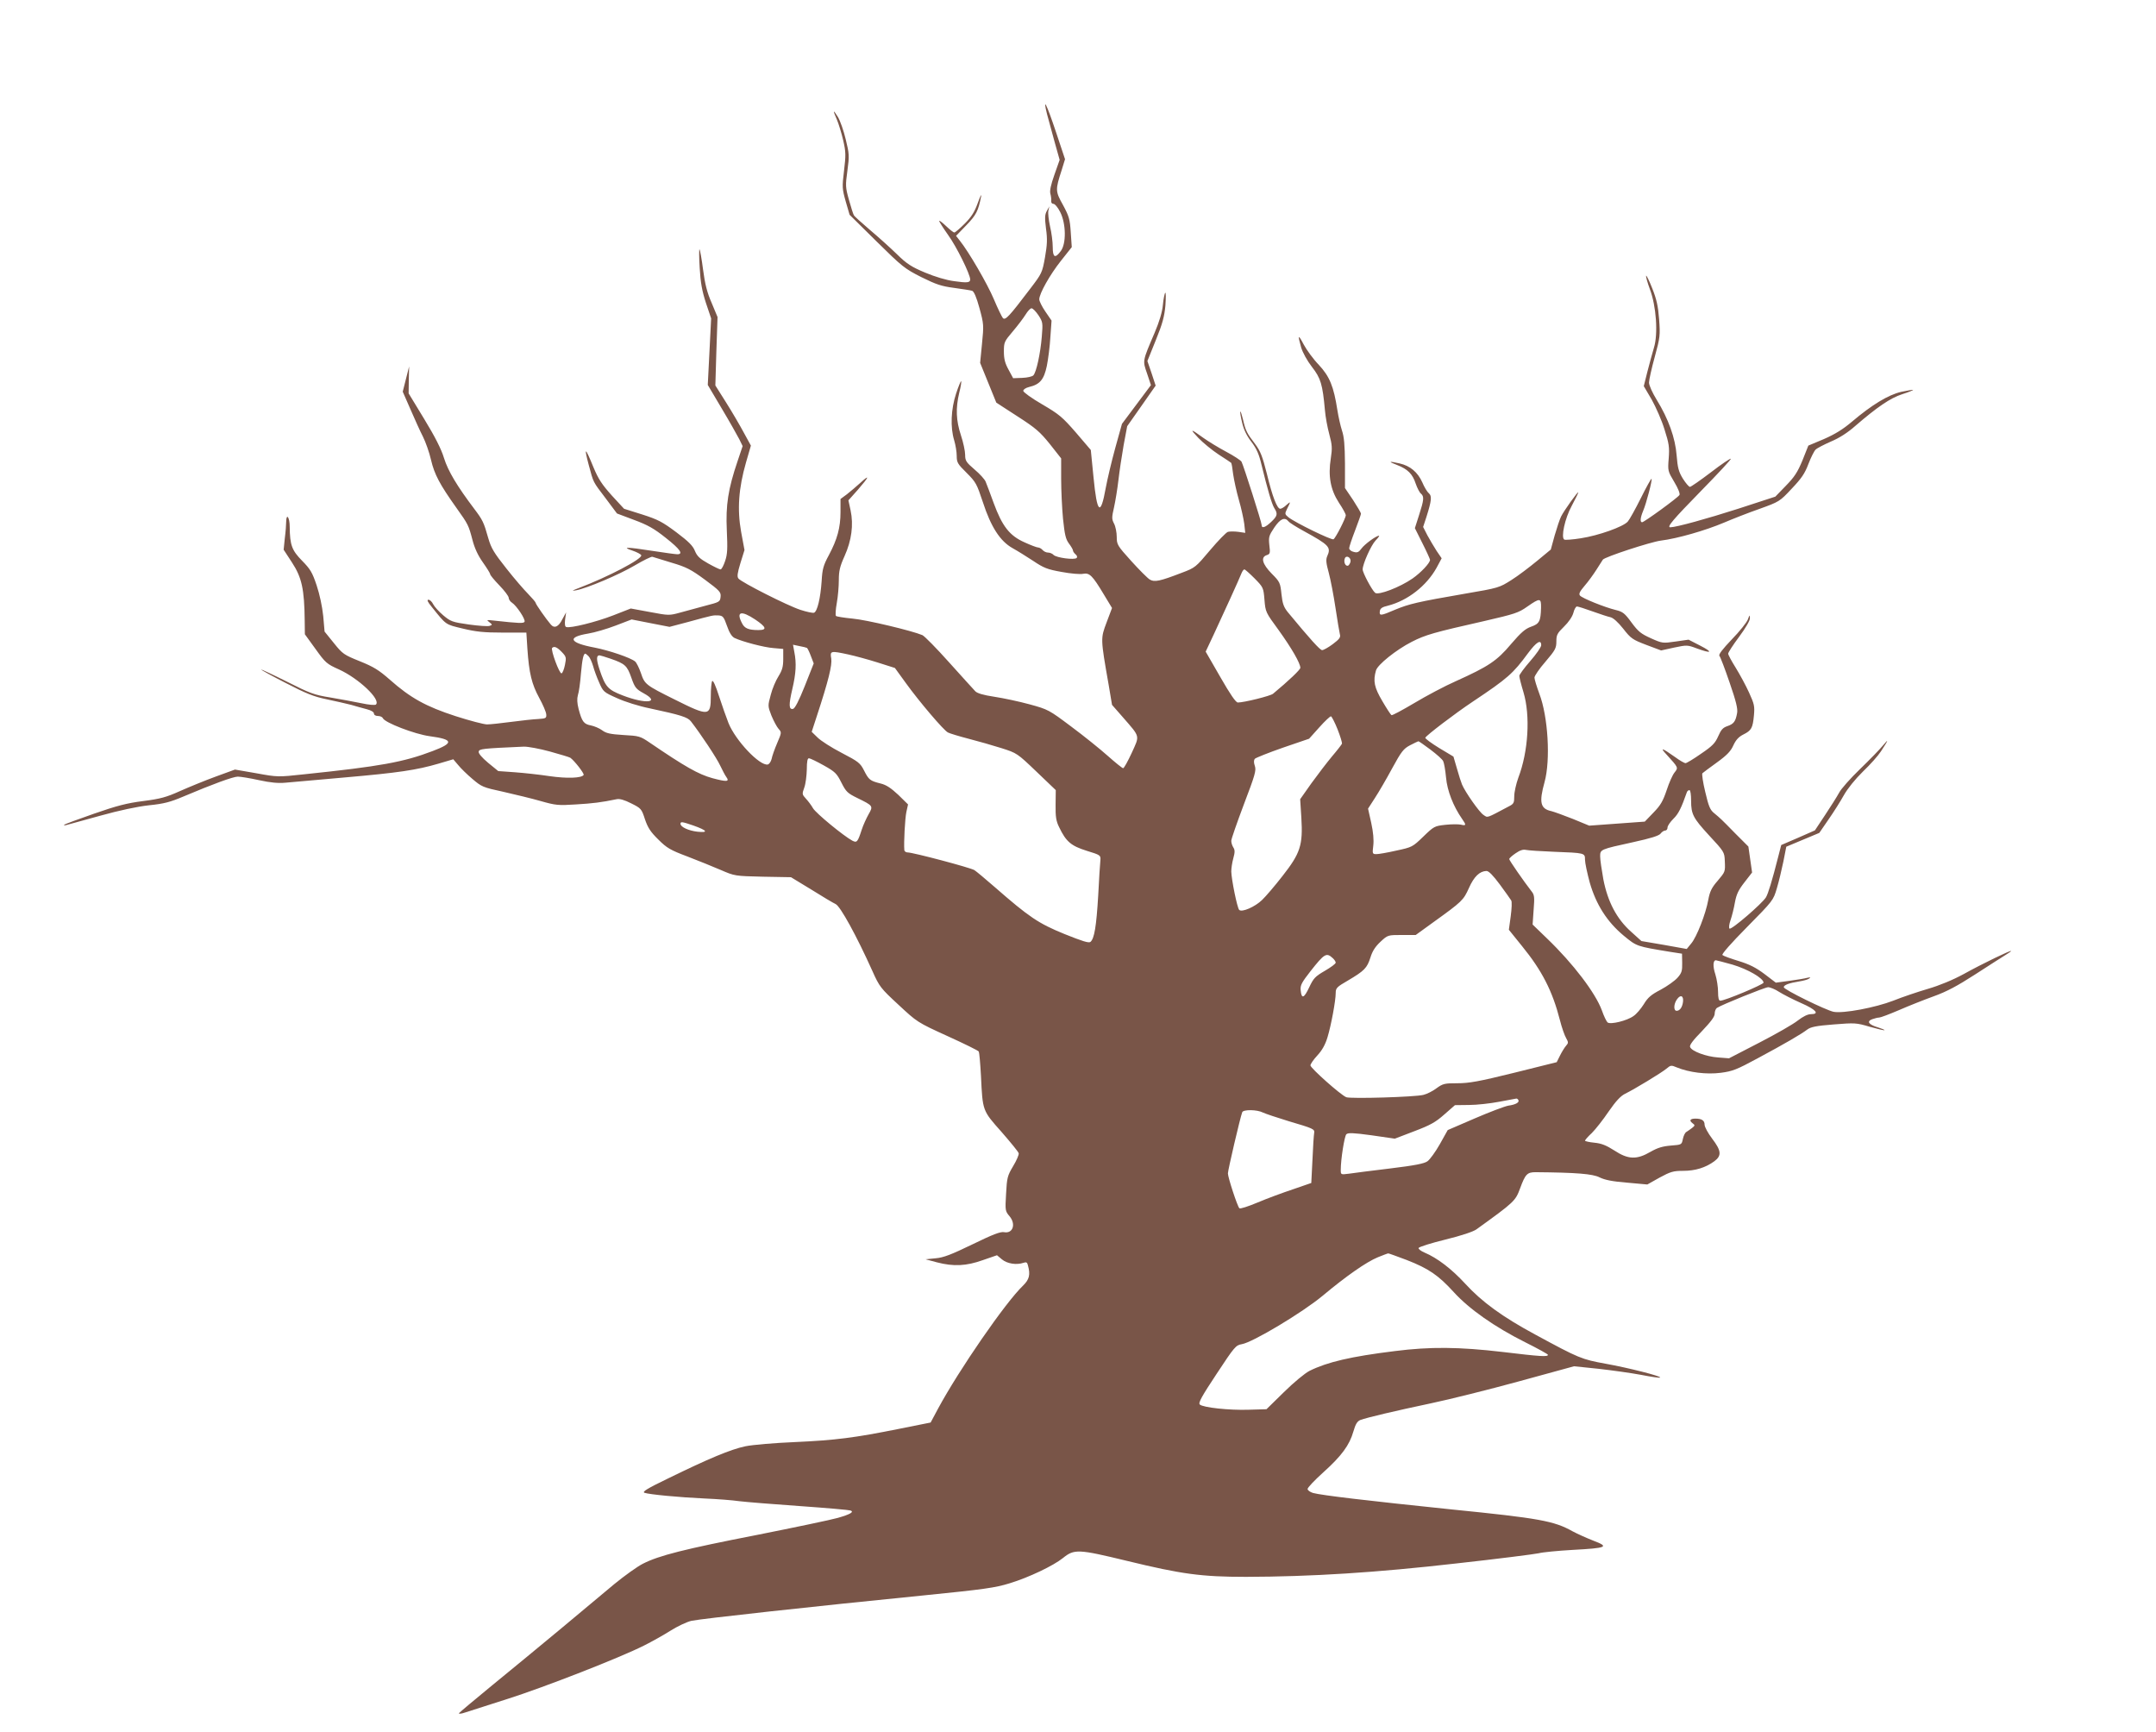 <?xml version="1.0" standalone="no"?>
<!DOCTYPE svg PUBLIC "-//W3C//DTD SVG 20010904//EN"
 "http://www.w3.org/TR/2001/REC-SVG-20010904/DTD/svg10.dtd">
<svg version="1.0" xmlns="http://www.w3.org/2000/svg"
 width="1280pt" height="1028pt" viewBox="0 0 1280 1028"
 preserveAspectRatio="xMidYMid meet">
<g transform="translate(0,1028) scale(0.1,-0.1)"
fill="#795548" stroke="none">
<path d="M6216 9603 c9 -32 29 -106 45 -165 l30 -107 -31 -88 c-21 -60 -29
-95 -24 -113 4 -14 6 -33 5 -42 -1 -11 4 -18 13 -18 9 0 27 -22 41 -50 34 -68
36 -186 3 -230 -34 -46 -48 -39 -48 24 0 30 -7 85 -16 122 -8 37 -13 79 -10
93 l6 26 -15 -27 c-12 -22 -13 -40 -5 -105 9 -63 7 -96 -6 -171 -16 -90 -19
-96 -87 -185 -126 -166 -148 -190 -163 -175 -6 7 -31 58 -54 113 -38 90 -147
278 -202 347 l-22 28 61 63 c59 61 71 85 88 172 3 17 -6 -1 -20 -40 -19 -53
-38 -83 -77 -122 -29 -29 -57 -53 -62 -53 -6 0 -27 17 -48 37 -21 20 -40 35
-42 32 -2 -2 22 -40 53 -84 50 -69 131 -233 131 -264 0 -19 -18 -21 -95 -10
-47 6 -113 26 -173 51 -81 34 -109 52 -167 109 -38 37 -110 102 -160 144 -49
42 -93 81 -96 88 -4 7 -17 48 -29 91 -21 75 -21 85 -9 173 12 88 11 100 -10
186 -12 51 -33 110 -46 132 -30 48 -32 43 -6 -16 10 -24 27 -79 37 -122 16
-69 16 -88 5 -180 -12 -98 -11 -108 10 -183 l23 -79 160 -158 c152 -150 167
-162 266 -212 89 -44 119 -54 195 -64 50 -7 97 -14 106 -17 11 -3 26 -37 44
-103 26 -95 26 -102 15 -212 l-11 -113 48 -118 48 -118 125 -81 c109 -70 134
-92 193 -165 l67 -85 0 -122 c0 -66 5 -173 11 -236 10 -96 16 -121 35 -147 13
-17 24 -36 24 -41 0 -6 7 -16 15 -23 10 -8 12 -17 7 -22 -13 -13 -120 1 -137
18 -7 8 -22 14 -33 14 -11 0 -25 7 -32 15 -7 8 -19 15 -26 15 -8 0 -45 14 -82
31 -88 39 -132 95 -183 234 -20 55 -41 111 -47 125 -5 14 -35 47 -66 73 -50
43 -56 52 -56 87 0 22 -11 74 -25 116 -29 88 -32 160 -10 253 9 35 14 66 11
68 -2 2 -16 -31 -30 -74 -30 -91 -35 -199 -11 -277 8 -27 15 -68 15 -92 0 -39
5 -48 59 -101 55 -55 60 -65 96 -173 48 -148 103 -233 177 -274 29 -16 85 -51
123 -76 61 -41 83 -50 168 -65 53 -10 111 -15 128 -11 37 7 55 -10 122 -122
l49 -81 -32 -85 c-36 -96 -37 -93 12 -371 l20 -119 64 -73 c105 -121 101 -106
53 -212 -23 -50 -46 -91 -51 -91 -5 0 -46 33 -91 73 -46 41 -143 119 -217 174
-132 99 -137 102 -247 132 -62 17 -156 37 -209 45 -67 10 -103 21 -114 33 -10
10 -79 87 -155 171 -75 84 -147 157 -159 162 -61 26 -333 91 -414 98 -51 5
-96 12 -99 16 -4 4 -2 38 5 77 7 38 12 99 12 135 0 54 6 81 34 143 42 93 54
186 36 271 l-13 60 57 64 c66 76 73 94 14 40 -24 -22 -60 -52 -80 -68 l-38
-28 0 -77 c0 -93 -19 -162 -69 -256 -33 -61 -39 -83 -43 -155 -7 -102 -26
-180 -45 -187 -7 -3 -44 5 -81 17 -77 25 -351 164 -368 186 -9 11 -6 33 12 92
l24 77 -20 108 c-24 133 -15 259 29 412 l29 100 -41 75 c-22 41 -69 122 -105
179 l-65 103 6 203 7 203 -35 84 c-27 61 -40 113 -51 198 -8 63 -18 117 -21
120 -3 3 -3 -47 1 -110 5 -88 14 -137 37 -208 l31 -92 -10 -198 -10 -197 83
-140 c46 -77 92 -159 104 -182 l20 -41 -30 -89 c-56 -165 -71 -261 -64 -410 5
-110 4 -142 -10 -183 -9 -27 -21 -50 -27 -50 -6 0 -39 16 -73 35 -50 28 -66
43 -79 74 -12 31 -37 56 -110 111 -83 62 -109 76 -203 106 l-108 34 -73 79
c-58 65 -79 96 -109 168 -49 120 -57 124 -28 14 30 -110 22 -95 103 -202 l65
-87 101 -38 c81 -30 119 -51 189 -107 85 -67 106 -97 68 -97 -10 0 -76 9 -147
20 -154 24 -186 24 -120 2 27 -9 51 -22 53 -28 7 -22 -198 -129 -372 -195 -40
-15 -43 -18 -15 -13 65 12 256 93 349 148 51 30 98 53 104 51 7 -2 58 -18 114
-35 88 -26 115 -40 198 -101 89 -66 96 -74 93 -102 -3 -29 -6 -31 -88 -52 -47
-13 -115 -31 -151 -41 -65 -18 -69 -18 -180 3 l-114 21 -105 -41 c-103 -40
-254 -77 -278 -69 -8 2 -10 17 -7 45 l6 42 -23 -42 c-22 -44 -47 -55 -68 -30
-27 31 -90 121 -90 129 0 4 -20 27 -44 52 -24 24 -83 92 -130 152 -73 92 -90
120 -107 179 -27 96 -34 109 -83 174 -102 135 -156 225 -180 302 -16 53 -53
126 -117 231 l-93 153 1 80 2 80 -19 -75 -19 -75 46 -105 c25 -58 58 -131 74
-162 16 -32 38 -94 48 -138 20 -86 52 -146 151 -285 70 -98 72 -103 95 -190
12 -47 32 -91 61 -132 24 -34 44 -66 44 -71 0 -6 25 -36 55 -67 30 -31 55 -64
55 -73 0 -9 9 -23 19 -29 28 -18 83 -101 75 -114 -6 -10 -32 -9 -179 7 -46 5
-49 5 -30 -9 19 -15 19 -16 2 -22 -9 -4 -65 0 -123 8 -99 14 -109 18 -153 55
-25 21 -52 51 -59 65 -7 15 -20 27 -28 27 -11 0 -5 -13 18 -41 89 -111 81
-105 185 -130 79 -19 125 -24 238 -24 l140 0 6 -95 c10 -147 26 -211 70 -292
22 -40 41 -84 42 -98 2 -23 -2 -25 -48 -28 -27 -1 -99 -9 -160 -17 -60 -8
-125 -15 -143 -15 -19 0 -103 22 -187 49 -176 57 -268 108 -390 216 -66 58
-97 77 -179 110 -94 38 -102 43 -154 108 l-55 68 -8 92 c-6 57 -21 128 -39
182 -26 78 -38 97 -86 146 -61 62 -73 93 -74 202 0 56 -20 84 -21 30 0 -16 -3
-59 -8 -97 l-7 -69 49 -75 c59 -90 74 -159 76 -347 l1 -80 63 -87 c59 -82 66
-89 140 -122 116 -53 249 -178 219 -208 -5 -5 -42 -2 -88 8 -43 9 -126 24
-184 34 -94 15 -121 25 -257 94 -84 42 -153 74 -153 72 0 -3 66 -39 148 -81
120 -62 164 -80 242 -96 52 -11 118 -26 145 -33 28 -8 69 -20 93 -26 25 -6 42
-17 42 -25 0 -9 10 -15 24 -15 13 0 26 -6 29 -13 10 -26 189 -95 278 -107 141
-19 145 -40 18 -88 -173 -66 -311 -91 -762 -138 -157 -17 -159 -17 -285 6
l-127 22 -115 -42 c-63 -23 -158 -62 -212 -86 -80 -36 -116 -46 -218 -59 -96
-12 -157 -28 -292 -75 -94 -33 -174 -62 -177 -66 -3 -4 3 -4 14 -1 11 3 101
28 200 55 115 32 219 54 290 62 89 9 126 19 204 52 175 74 295 118 323 118 16
0 72 -9 126 -21 69 -15 114 -19 157 -15 33 3 191 17 350 31 321 28 428 44 558
82 l88 26 29 -34 c15 -19 54 -57 85 -83 54 -46 62 -50 183 -76 70 -16 170 -40
222 -55 88 -25 104 -27 209 -20 101 6 150 12 242 31 17 4 46 -4 87 -25 58 -29
61 -32 81 -94 17 -50 33 -75 79 -120 51 -51 72 -63 173 -101 62 -24 152 -60
198 -80 83 -36 84 -36 250 -40 l167 -3 120 -73 c65 -41 131 -80 146 -87 28
-15 122 -185 217 -396 42 -94 49 -103 155 -201 111 -103 111 -104 291 -186 99
-45 183 -86 186 -92 3 -5 9 -71 13 -146 10 -207 8 -203 122 -331 54 -62 101
-119 102 -127 2 -8 -13 -43 -33 -76 -34 -57 -37 -69 -42 -164 -6 -101 -5 -103
21 -134 39 -47 19 -104 -33 -94 -21 4 -66 -13 -187 -72 -126 -61 -172 -79
-219 -83 l-60 -6 67 -18 c100 -26 175 -22 273 13 l84 29 30 -25 c30 -25 86
-34 127 -20 17 6 23 3 27 -16 15 -54 8 -83 -29 -119 -104 -99 -381 -501 -504
-729 l-45 -84 -185 -37 c-269 -54 -380 -68 -621 -79 -120 -5 -250 -16 -294
-25 -86 -18 -218 -73 -459 -191 -124 -60 -155 -79 -140 -85 28 -10 206 -27
359 -34 72 -3 164 -10 205 -16 41 -5 203 -18 360 -29 157 -11 291 -23 299 -26
24 -8 -1 -23 -75 -44 -38 -11 -253 -56 -479 -101 -431 -84 -582 -122 -678
-171 -32 -16 -109 -71 -170 -121 -61 -51 -205 -171 -321 -268 -116 -96 -297
-246 -403 -332 -105 -86 -194 -161 -198 -166 -3 -6 14 -4 37 4 24 8 138 44
253 81 214 68 666 244 810 317 44 22 114 61 155 87 41 26 98 53 125 59 54 12
727 86 1380 151 358 36 423 45 510 72 112 34 259 104 316 150 67 54 90 53 379
-17 325 -79 442 -95 708 -95 387 1 772 25 1252 80 245 27 463 55 485 60 22 6
113 15 202 20 204 11 220 18 122 55 -41 16 -96 41 -124 56 -109 61 -197 77
-715 129 -503 52 -774 84 -825 98 -16 5 -31 15 -32 23 -1 8 41 52 93 99 109
98 156 162 179 243 13 45 23 60 41 68 41 15 206 54 419 99 110 23 346 82 525
131 l325 89 145 -15 c80 -9 194 -25 253 -36 60 -12 111 -19 113 -16 8 8 -189
58 -323 82 -143 26 -158 32 -418 173 -195 105 -317 194 -416 302 -81 88 -166
153 -242 185 -21 9 -37 21 -35 27 3 7 74 29 159 50 94 23 166 47 185 61 226
163 231 168 259 244 31 84 42 95 92 95 242 -2 340 -10 380 -31 31 -15 75 -24
162 -31 l121 -11 73 41 c65 35 81 40 140 40 72 0 133 19 185 57 44 33 42 62
-13 134 -25 33 -45 70 -45 83 0 25 -17 36 -54 36 -32 0 -39 -11 -18 -27 16
-12 16 -14 -3 -29 -11 -8 -26 -19 -33 -23 -8 -4 -17 -23 -21 -42 -7 -34 -7
-34 -71 -39 -49 -4 -79 -13 -121 -37 -82 -48 -133 -46 -215 8 -47 30 -76 42
-118 46 -31 3 -56 9 -56 12 0 4 18 25 41 46 22 22 67 79 100 128 43 62 71 92
98 105 55 27 212 122 244 148 26 22 29 22 62 8 73 -30 177 -43 261 -32 70 9
95 19 219 86 162 87 260 144 295 171 20 15 53 22 156 30 126 10 135 10 215
-14 46 -13 85 -22 87 -20 2 2 -15 9 -37 16 -57 17 -71 36 -36 49 14 5 33 10
42 10 8 0 61 20 117 44 55 24 148 61 206 82 78 28 141 62 245 129 77 50 157
101 178 114 20 12 37 24 37 26 0 7 -174 -77 -280 -136 -66 -36 -146 -69 -215
-89 -61 -18 -153 -49 -205 -70 -106 -41 -296 -77 -354 -66 -45 9 -296 132
-296 146 0 13 32 25 90 34 25 4 52 11 60 17 12 8 9 9 -10 5 -14 -4 -61 -12
-106 -18 l-81 -11 -67 51 c-52 39 -90 58 -155 78 -47 14 -90 30 -95 35 -6 5
51 70 146 166 155 157 156 159 177 230 12 40 29 112 39 160 l17 87 98 41 98
41 55 80 c30 43 71 108 91 144 22 39 67 95 113 140 43 41 91 95 107 120 44 67
49 80 12 35 -18 -22 -79 -85 -136 -140 -57 -55 -113 -118 -124 -140 -12 -22
-49 -81 -83 -132 l-61 -92 -100 -44 -100 -43 -18 -70 c-36 -142 -60 -220 -73
-241 -23 -37 -206 -195 -216 -185 -5 5 -2 27 6 50 8 23 20 70 26 105 9 49 21
74 57 120 l45 58 -11 77 -11 77 -78 78 c-88 90 -88 89 -125 120 -24 19 -33 40
-53 126 -14 57 -21 107 -17 111 4 4 43 33 86 64 61 44 83 68 98 102 15 32 31
50 59 64 48 24 56 38 63 114 5 54 2 67 -29 135 -19 42 -55 108 -79 147 -25 40
-45 77 -45 84 0 7 29 52 65 100 39 53 65 97 64 111 0 21 -2 20 -12 -8 -7 -18
-49 -71 -95 -118 -57 -60 -80 -90 -74 -98 6 -7 33 -78 61 -160 38 -110 49
-155 44 -180 -9 -50 -20 -64 -57 -77 -27 -9 -38 -21 -55 -60 -18 -41 -34 -58
-102 -104 -44 -31 -86 -56 -92 -56 -7 0 -35 16 -62 36 -79 56 -93 60 -49 13
68 -75 69 -75 46 -104 -12 -14 -33 -62 -47 -105 -22 -65 -36 -90 -78 -133
l-52 -54 -165 -12 -165 -12 -97 40 c-53 21 -111 42 -127 46 -66 14 -75 51 -41
173 36 131 21 388 -31 524 -16 43 -29 86 -29 96 0 10 29 53 65 94 59 69 65 81
65 120 0 39 5 49 45 88 28 27 50 60 56 82 5 21 15 38 21 38 7 0 48 -13 92 -29
45 -16 93 -32 108 -35 16 -4 44 -29 75 -68 46 -59 56 -65 137 -96 l88 -33 77
17 c76 16 79 16 135 -5 87 -32 99 -24 21 16 l-70 36 -77 -11 c-76 -11 -79 -11
-146 19 -60 27 -76 40 -116 94 -40 55 -52 64 -93 74 -66 16 -200 70 -213 86
-8 10 -1 24 27 57 21 24 53 68 72 98 19 30 36 57 37 58 11 16 283 105 344 113
98 12 265 60 376 107 49 21 143 58 209 81 119 43 121 44 192 120 58 61 78 90
99 146 15 39 34 77 43 86 9 9 50 30 91 48 50 21 100 53 145 93 129 111 207
165 278 188 38 12 67 24 65 26 -2 1 -34 -4 -71 -12 -77 -18 -174 -77 -292
-177 -53 -45 -100 -74 -166 -103 l-93 -39 -35 -88 c-29 -70 -48 -99 -99 -151
l-62 -64 -221 -72 c-184 -59 -365 -109 -402 -110 -24 0 15 45 181 215 101 103
181 189 178 192 -3 3 -57 -33 -119 -81 -62 -47 -118 -86 -124 -86 -6 0 -25 22
-42 49 -25 41 -31 64 -37 138 -8 103 -48 216 -119 331 -25 41 -45 85 -45 101
0 15 15 83 34 152 32 117 33 129 26 224 -6 78 -15 119 -41 184 -18 46 -35 79
-36 74 -2 -6 8 -41 22 -79 38 -100 50 -266 24 -349 -10 -33 -27 -97 -39 -143
l-21 -84 47 -80 c25 -45 60 -124 76 -177 27 -84 30 -106 25 -172 -6 -74 -5
-76 33 -140 23 -38 35 -69 31 -77 -9 -16 -210 -162 -222 -162 -13 0 -11 26 6
67 19 44 56 186 50 191 -2 2 -31 -49 -63 -114 -33 -66 -68 -129 -78 -140 -27
-31 -174 -83 -278 -99 -49 -8 -94 -11 -99 -8 -21 13 4 127 44 200 21 40 39 75
39 80 0 10 -85 -108 -102 -143 -8 -16 -25 -67 -38 -112 l-23 -84 -81 -67 c-45
-37 -113 -89 -153 -114 -71 -45 -75 -47 -275 -81 -284 -49 -333 -61 -415 -95
-86 -37 -95 -38 -91 -9 2 17 14 25 49 33 116 30 228 117 288 225 l30 56 -30
44 c-16 25 -41 67 -55 93 l-25 49 20 61 c30 95 33 123 14 139 -9 7 -27 36 -39
65 -27 60 -72 98 -134 112 -66 15 -71 12 -16 -9 64 -25 92 -53 111 -111 9 -26
23 -53 31 -59 20 -17 18 -37 -11 -127 l-25 -78 45 -90 c25 -49 45 -94 45 -98
0 -19 -54 -76 -104 -111 -75 -52 -203 -101 -222 -85 -19 16 -74 119 -74 139 0
32 50 144 77 172 15 15 24 28 20 28 -17 0 -86 -51 -104 -76 -16 -22 -25 -26
-46 -20 -15 3 -27 13 -27 22 0 8 16 56 35 105 19 50 35 95 35 100 0 5 -21 41
-47 81 l-48 71 0 146 c-1 110 -5 158 -18 196 -9 28 -21 82 -27 120 -22 142
-46 200 -110 269 -33 34 -73 89 -90 121 -33 63 -37 59 -15 -18 9 -30 36 -79
64 -115 52 -67 63 -102 77 -257 3 -38 15 -103 26 -143 17 -63 18 -83 9 -142
-17 -106 -2 -187 48 -264 23 -34 41 -68 41 -74 0 -17 -60 -135 -73 -143 -11
-7 -226 98 -267 130 -22 18 -23 21 -10 48 24 47 24 49 -2 26 -13 -13 -30 -23
-37 -23 -19 0 -47 72 -80 209 -26 103 -38 133 -69 175 -50 65 -57 80 -72 144
-7 29 -14 51 -16 49 -3 -2 2 -31 10 -64 9 -41 27 -79 55 -115 32 -42 46 -75
61 -139 36 -147 61 -233 76 -256 21 -33 18 -46 -19 -81 -36 -34 -57 -41 -57
-17 0 15 -106 348 -119 374 -4 8 -45 35 -92 60 -47 25 -107 62 -135 82 -77 56
-83 56 -29 -1 28 -29 82 -73 120 -98 39 -25 72 -47 74 -49 3 -2 8 -32 12 -67
5 -35 20 -104 34 -153 14 -48 28 -112 32 -142 l6 -54 -41 6 c-23 3 -51 3 -62
0 -10 -3 -58 -52 -106 -109 -85 -101 -88 -104 -168 -134 -130 -50 -162 -57
-190 -40 -13 8 -63 58 -110 110 -82 91 -86 97 -86 143 0 26 -7 62 -16 79 -14
27 -14 36 0 97 8 36 20 109 26 161 6 52 20 146 31 208 l21 112 85 121 84 120
-24 73 -25 73 50 124 c40 98 51 141 57 206 3 45 3 79 -1 75 -4 -4 -11 -37 -14
-72 -4 -43 -21 -99 -49 -165 -73 -171 -72 -164 -45 -242 l23 -69 -86 -115 -86
-115 -40 -144 c-22 -80 -47 -186 -56 -235 -31 -173 -52 -155 -73 63 l-16 161
-88 103 c-81 93 -100 109 -201 168 -62 36 -112 72 -112 80 0 8 15 18 35 23 64
15 88 44 105 125 8 40 18 117 21 171 l7 98 -37 54 c-20 29 -36 62 -36 72 0 34
63 146 128 228 l65 82 -6 88 c-5 78 -10 95 -46 162 -46 82 -46 90 -8 207 l20
65 -54 162 c-54 162 -80 215 -53 106z m-51 -1194 c26 -40 27 -45 20 -128 -8
-98 -32 -210 -50 -229 -6 -7 -36 -14 -66 -15 l-54 -2 -27 50 c-21 38 -28 64
-28 108 0 55 2 60 53 120 29 34 63 79 76 100 12 20 28 37 35 37 8 0 26 -19 41
-41z m1485 -1224 c6 -8 46 -33 88 -56 155 -85 166 -97 141 -152 -8 -19 -6 -40
10 -98 11 -41 29 -135 40 -209 11 -74 23 -144 26 -156 5 -17 -3 -28 -43 -58
-27 -20 -56 -36 -63 -35 -12 0 -70 64 -204 226 -23 29 -31 49 -37 106 -7 67
-9 73 -58 122 -56 57 -67 98 -29 110 19 6 21 12 15 59 -5 48 -3 56 29 104 36
53 62 65 85 37z m368 -238 c-2 -11 -9 -22 -15 -25 -16 -4 -27 22 -19 43 8 22
38 6 34 -18z m-570 -100 c52 -53 53 -55 59 -127 6 -73 7 -75 84 -180 77 -107
129 -197 129 -224 0 -11 -68 -76 -162 -154 -15 -13 -172 -52 -209 -52 -12 0
-45 48 -104 151 l-87 151 48 102 c58 124 153 333 165 364 5 12 12 22 17 22 4
0 31 -24 60 -53z m1701 -174 c-2 -81 -10 -96 -59 -113 -34 -12 -59 -33 -119
-103 -84 -100 -134 -133 -327 -220 -66 -29 -177 -88 -247 -130 -71 -42 -132
-75 -136 -72 -4 2 -29 40 -54 83 -48 81 -56 119 -38 182 9 34 120 123 212 170
82 42 132 56 433 124 177 41 201 48 253 85 76 53 83 52 82 -6z m-4666 -70 c67
-45 73 -63 20 -63 -59 0 -83 10 -98 41 -36 69 -5 77 78 22z m-167 -38 c14 -41
29 -64 45 -72 47 -22 175 -56 232 -60 l57 -5 0 -59 c0 -47 -6 -67 -28 -103
-16 -25 -37 -74 -46 -110 -18 -66 -18 -67 4 -124 13 -31 32 -67 42 -78 19 -21
19 -22 -8 -85 -15 -35 -30 -77 -33 -94 -4 -16 -14 -31 -23 -33 -48 -9 -191
142 -233 246 -12 31 -38 103 -56 159 -20 63 -36 98 -41 90 -4 -6 -8 -46 -8
-88 0 -122 -11 -123 -215 -21 -171 85 -178 90 -200 157 -11 31 -26 62 -35 69
-27 22 -153 65 -240 82 -150 28 -166 62 -39 83 38 6 113 28 165 48 l94 36 112
-22 113 -22 110 29 c153 42 147 40 180 39 27 -2 32 -8 51 -62z m4834 -115 c0
-11 -29 -53 -65 -94 -36 -41 -65 -81 -65 -88 0 -8 11 -52 25 -98 41 -138 29
-350 -31 -507 -13 -36 -24 -85 -24 -109 0 -40 -3 -46 -33 -61 -136 -72 -123
-68 -150 -50 -24 15 -108 135 -127 180 -5 12 -19 54 -30 94 l-21 72 -85 51
c-47 29 -84 56 -82 61 5 13 172 141 283 215 207 138 238 166 327 287 50 67 78
84 78 47z m-4359 -16 c3 -2 14 -23 23 -48 l17 -44 -53 -134 c-35 -88 -59 -134
-70 -136 -25 -5 -26 24 -4 118 22 94 25 153 12 219 l-8 44 38 -8 c22 -4 42 -9
45 -11z m-1456 -24 c27 -28 28 -33 19 -77 -5 -25 -14 -48 -20 -50 -13 -4 -66
141 -56 151 12 12 29 5 57 -24z m1702 -15 c37 -8 115 -29 172 -47 l104 -33 66
-91 c78 -108 224 -280 249 -292 9 -5 64 -22 122 -37 58 -15 146 -40 196 -56
91 -29 93 -30 207 -139 l115 -110 -1 -87 c-1 -71 3 -97 21 -133 41 -86 71
-111 163 -140 82 -25 84 -27 82 -55 -2 -17 -8 -111 -13 -210 -11 -185 -23
-256 -46 -276 -10 -8 -48 4 -155 47 -154 63 -208 99 -414 279 -55 48 -109 93
-120 100 -21 14 -364 105 -396 105 -10 0 -19 6 -20 13 -4 45 4 190 12 227 l10
45 -58 57 c-43 40 -71 59 -104 67 -64 16 -71 22 -99 77 -23 45 -33 53 -133
105 -60 31 -124 72 -143 91 l-35 34 30 92 c70 213 92 304 86 343 -8 46 -4 47
102 24z m-1543 -10 c9 -9 20 -35 27 -58 6 -23 22 -67 36 -98 24 -55 27 -58
106 -93 45 -21 131 -48 196 -61 182 -39 224 -52 243 -77 57 -73 154 -219 174
-263 13 -27 29 -58 36 -67 21 -29 3 -30 -83 -7 -83 23 -162 68 -372 211 -56
38 -63 40 -155 45 -79 5 -103 10 -127 28 -16 12 -47 25 -67 29 -42 8 -53 22
-73 98 -9 35 -10 61 -4 82 6 17 14 75 18 128 8 87 15 118 26 118 2 0 11 -7 19
-15z m131 -15 c86 -30 98 -41 123 -112 21 -60 28 -68 73 -93 103 -56 13 -66
-124 -13 -88 34 -103 50 -138 155 -19 58 -19 83 0 83 4 0 34 -9 66 -20z m4316
-419 c16 -41 28 -79 26 -86 -3 -6 -29 -40 -59 -75 -30 -36 -85 -108 -122 -159
l-67 -95 7 -110 c10 -163 -6 -211 -112 -346 -45 -58 -100 -122 -121 -142 -42
-41 -120 -75 -136 -59 -12 12 -46 181 -47 228 0 18 5 53 12 78 10 36 10 50 0
65 -7 11 -12 28 -12 39 0 11 34 108 75 217 66 173 74 201 65 227 -7 21 -7 34
0 43 6 6 81 36 167 66 l155 53 61 68 c33 37 64 66 69 65 5 -2 23 -37 39 -77z
m552 -121 c37 -28 71 -58 75 -68 5 -9 13 -53 17 -97 7 -79 43 -171 96 -247 25
-35 24 -41 -8 -33 -14 3 -56 3 -92 -1 -64 -7 -68 -9 -131 -70 -64 -62 -67 -63
-160 -83 -52 -12 -105 -21 -118 -21 -24 0 -25 2 -19 50 4 33 0 80 -12 135
l-19 85 40 62 c23 35 69 114 103 177 55 101 68 117 106 137 24 13 47 23 50 24
3 0 36 -23 72 -50z m-5228 -11 c61 -17 115 -33 121 -37 25 -18 84 -94 79 -102
-12 -19 -99 -22 -203 -7 -59 9 -151 19 -206 23 l-98 7 -60 49 c-37 31 -58 56
-56 66 3 17 19 19 267 30 24 1 94 -12 156 -29z m1625 -82 c68 -38 78 -48 105
-102 28 -55 36 -63 95 -92 94 -46 95 -47 67 -96 -13 -23 -32 -64 -41 -92 -24
-74 -29 -79 -56 -65 -52 28 -215 162 -233 192 -10 18 -30 44 -43 58 -22 24
-23 27 -9 65 8 22 14 70 15 108 0 47 4 67 13 66 6 0 46 -19 87 -42z m5150
-211 c0 -79 13 -103 105 -203 91 -98 93 -101 95 -153 3 -66 3 -64 -43 -119
-35 -40 -46 -63 -55 -112 -15 -84 -69 -221 -101 -259 l-27 -33 -134 24 -135
23 -62 56 c-85 76 -138 177 -164 310 -10 56 -19 116 -19 136 0 42 -1 42 196
85 105 23 153 38 163 51 7 10 20 18 27 18 8 0 14 8 14 18 0 10 16 33 35 52 30
29 47 64 80 158 2 6 9 12 15 12 6 0 10 -27 10 -64z m-5924 -146 c82 -29 93
-44 25 -37 -53 6 -101 28 -101 47 0 14 9 13 76 -10z m5109 -156 c185 -7 185
-7 185 -47 0 -19 13 -79 28 -135 38 -132 103 -234 203 -317 77 -63 74 -62 274
-95 l71 -11 1 -55 c1 -47 -3 -60 -28 -88 -16 -18 -61 -50 -100 -71 -56 -29
-76 -46 -100 -86 -17 -27 -44 -59 -61 -70 -38 -28 -137 -52 -154 -38 -6 5 -22
37 -34 72 -38 103 -170 277 -325 426 l-86 83 6 87 c6 76 5 89 -13 111 -45 58
-132 183 -132 191 0 4 17 20 38 34 26 18 44 24 62 20 14 -3 88 -8 165 -11z
m-320 -195 c33 -45 63 -87 67 -94 5 -7 3 -49 -3 -94 l-11 -80 79 -98 c118
-145 180 -266 224 -438 11 -44 28 -92 37 -107 14 -25 14 -29 0 -45 -9 -10 -25
-36 -36 -58 l-20 -40 -253 -63 c-210 -52 -268 -62 -337 -62 -76 0 -85 -2 -124
-30 -22 -17 -57 -34 -77 -39 -50 -13 -431 -24 -458 -14 -32 12 -213 173 -213
189 0 8 18 34 41 59 28 30 47 64 60 107 22 72 49 218 49 264 0 29 7 36 73 74
98 58 113 74 133 136 12 39 29 65 60 94 43 40 44 40 126 40 l83 0 105 76 c171
123 178 130 211 203 30 68 64 100 104 101 14 0 39 -26 80 -81z m-993 -436 c10
-9 18 -21 18 -27 0 -7 -29 -28 -65 -49 -57 -33 -67 -44 -92 -97 -31 -66 -46
-72 -51 -18 -3 30 6 46 59 114 82 104 94 111 131 77z m2374 -39 c91 -27 184
-81 184 -107 -1 -11 -231 -108 -257 -107 -9 0 -13 17 -13 52 0 28 -7 75 -16
104 -16 48 -14 84 3 84 4 0 48 -12 99 -26z m277 -162 c24 -15 82 -45 130 -66
89 -39 112 -66 58 -66 -19 0 -47 -14 -78 -38 -26 -21 -129 -80 -228 -131
l-180 -93 -65 5 c-71 5 -157 37 -166 62 -5 11 18 41 70 94 54 57 76 86 76 104
0 14 6 29 13 34 31 20 284 122 304 123 12 0 42 -12 66 -28z m-571 -58 c-4 -33
-19 -54 -38 -54 -19 0 -18 40 2 68 21 30 40 22 36 -14z m-978 -583 c9 -14 -15
-28 -59 -34 -22 -4 -112 -38 -200 -76 l-160 -69 -47 -84 c-26 -46 -59 -91 -73
-101 -19 -14 -75 -25 -223 -43 -108 -13 -218 -27 -244 -31 -48 -6 -48 -6 -48
23 0 63 22 200 33 211 10 10 40 9 150 -6 l138 -20 115 44 c95 36 126 53 178
99 l64 56 84 1 c45 0 126 9 178 19 52 10 98 18 102 19 4 1 9 -3 12 -8z m-1516
-75 c15 -7 83 -30 152 -51 149 -44 156 -47 152 -71 -2 -11 -7 -81 -10 -158
l-7 -138 -110 -38 c-60 -20 -155 -55 -209 -78 -55 -23 -103 -39 -108 -34 -12
12 -68 183 -68 207 0 19 72 328 85 363 6 17 89 16 123 -2z m853 -875 c131 -51
189 -91 280 -191 92 -101 243 -207 425 -298 74 -37 134 -70 134 -74 0 -13 -45
-10 -270 17 -256 30 -429 32 -640 5 -260 -32 -400 -65 -505 -117 -29 -15 -93
-68 -153 -127 l-103 -101 -105 -3 c-116 -4 -272 13 -291 31 -10 10 12 49 100
182 106 161 114 170 149 176 64 10 361 188 481 288 140 117 259 200 327 228
30 12 58 23 62 23 4 0 53 -18 109 -39z"/>
</g>
</svg>
